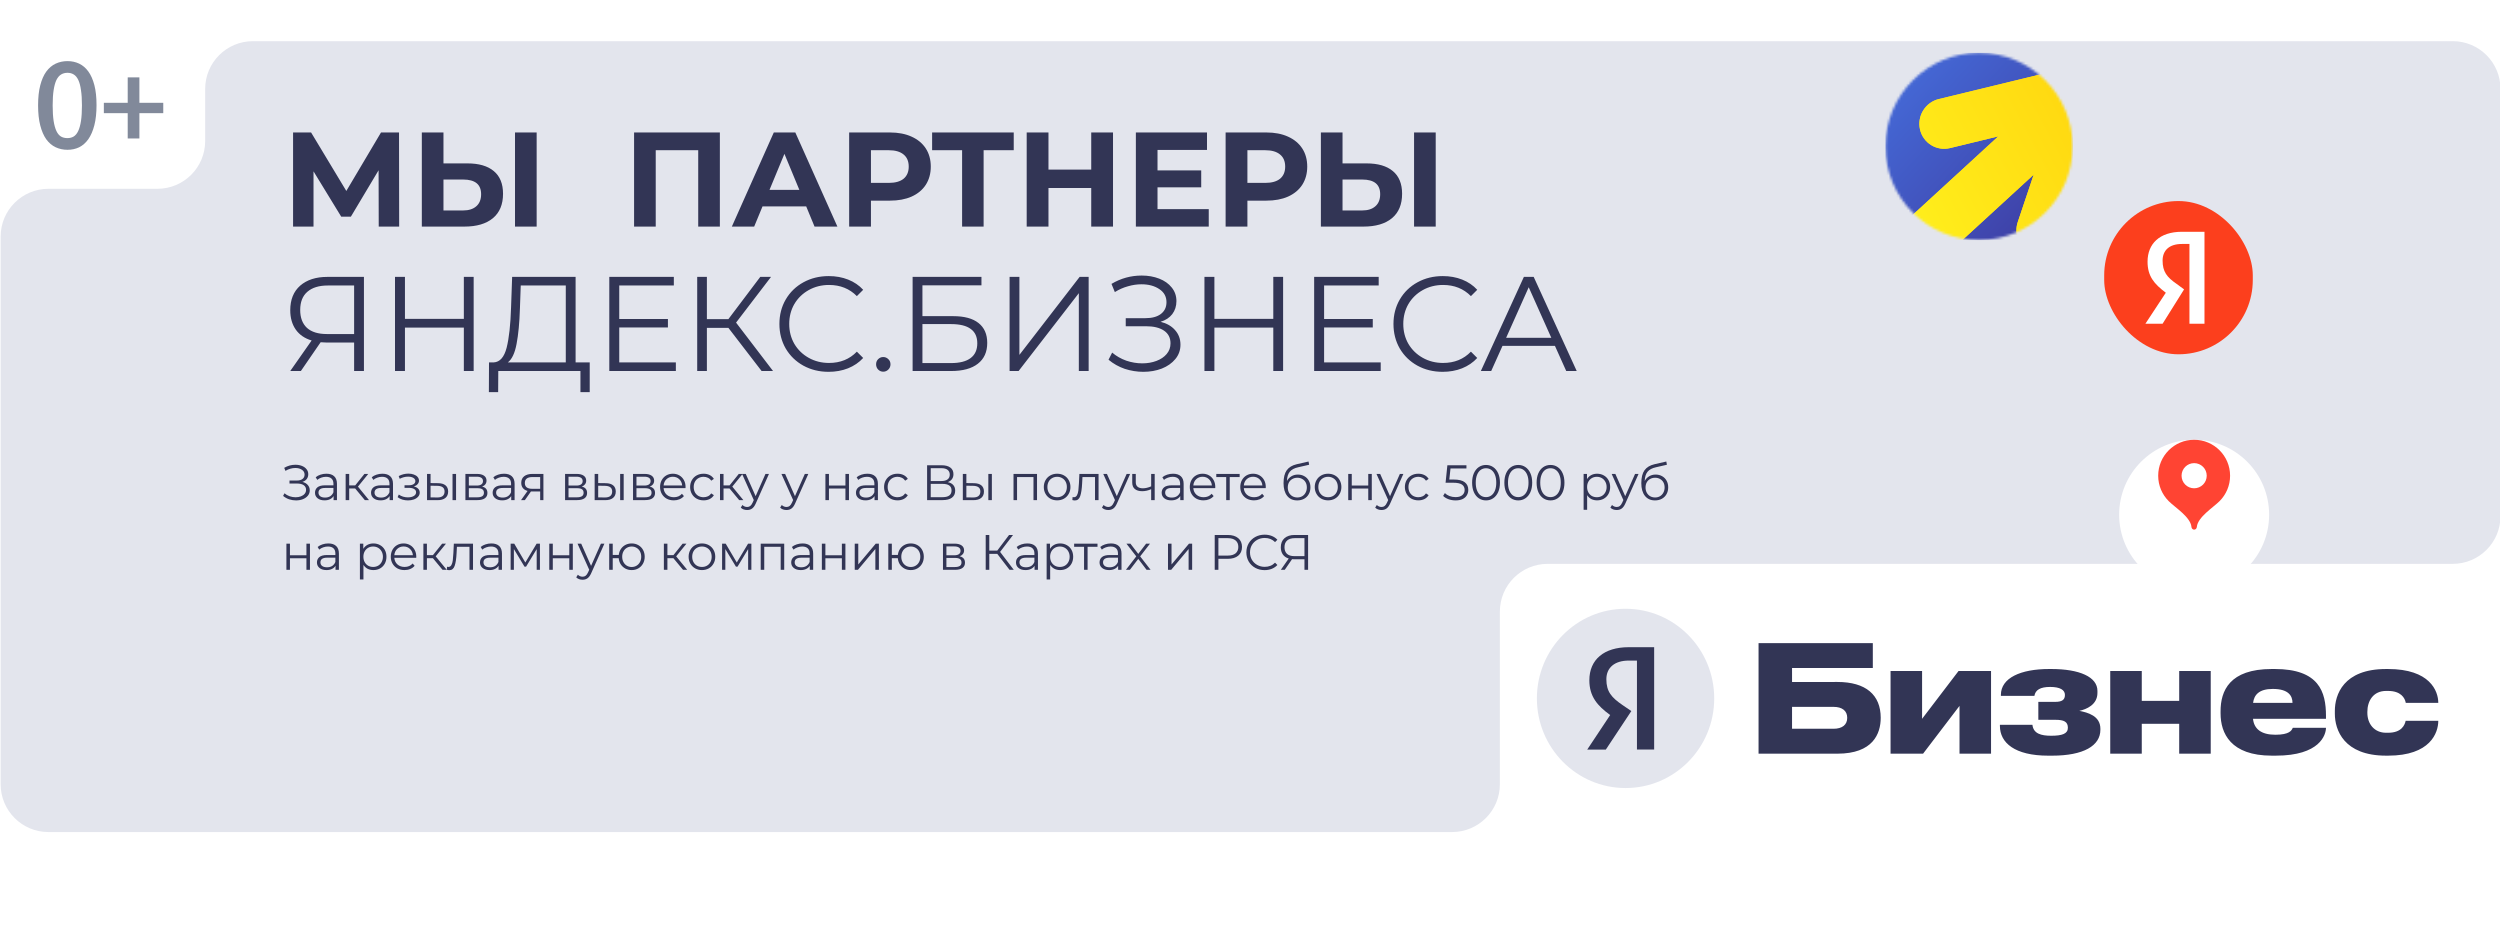 <?xml version="1.0" encoding="UTF-8"?> <svg xmlns="http://www.w3.org/2000/svg" width="1004" height="382" viewBox="0 0 1004 382" fill="none"><g clip-path="url(#clip0_183_144)"><path fill-rule="evenodd" clip-rule="evenodd" d="M985.021 16.535C995.614 16.535 1004.2 25.123 1004.2 35.716L1004.2 207.265C1004.2 217.858 995.614 226.445 985.021 226.445L621.525 226.445C610.932 226.445 602.345 235.033 602.345 245.626L602.345 314.972C602.345 325.565 593.757 334.152 583.164 334.152L19.443 334.152C8.85 334.152 0.262 325.565 0.262 314.972L0.262 95.001C0.262 84.408 8.85 75.821 19.443 75.821L63.214 75.821C73.807 75.821 82.395 67.233 82.395 56.64L82.395 35.716C82.395 25.122 90.982 16.535 101.575 16.535L502.232 16.535L985.021 16.535Z" fill="#E3E5ED"></path><path d="M121.44 193.524C122.36 193.75 123.08 194.164 123.6 194.764C124.133 195.364 124.4 196.084 124.4 196.924C124.4 197.737 124.147 198.45 123.64 199.064C123.133 199.677 122.46 200.15 121.62 200.484C120.78 200.804 119.867 200.964 118.88 200.964C117.947 200.964 117.027 200.817 116.12 200.524C115.227 200.217 114.42 199.764 113.7 199.164L114.24 198.104C114.853 198.624 115.553 199.024 116.34 199.304C117.127 199.57 117.92 199.704 118.72 199.704C119.48 199.704 120.18 199.584 120.82 199.344C121.46 199.104 121.967 198.764 122.34 198.324C122.727 197.87 122.92 197.337 122.92 196.724C122.92 195.91 122.6 195.284 121.96 194.844C121.32 194.404 120.42 194.184 119.26 194.184H116.26V192.984H119.18C120.167 192.984 120.933 192.777 121.48 192.364C122.04 191.937 122.32 191.35 122.32 190.604C122.32 189.777 121.967 189.13 121.26 188.664C120.553 188.184 119.667 187.944 118.6 187.944C117.933 187.944 117.26 188.044 116.58 188.244C115.9 188.43 115.253 188.717 114.64 189.104L114.14 187.884C115.527 187.057 117.027 186.644 118.64 186.644C119.587 186.644 120.453 186.797 121.24 187.104C122.027 187.41 122.647 187.85 123.1 188.424C123.567 188.997 123.8 189.67 123.8 190.444C123.8 191.19 123.593 191.837 123.18 192.384C122.767 192.917 122.187 193.297 121.44 193.524ZM131.064 190.244C132.437 190.244 133.491 190.59 134.224 191.284C134.957 191.964 135.324 192.977 135.324 194.324V200.844H133.964V199.204C133.644 199.75 133.171 200.177 132.544 200.484C131.931 200.79 131.197 200.944 130.344 200.944C129.171 200.944 128.237 200.664 127.544 200.104C126.851 199.544 126.504 198.804 126.504 197.884C126.504 196.99 126.824 196.27 127.464 195.724C128.117 195.177 129.151 194.904 130.564 194.904H133.904V194.264C133.904 193.357 133.651 192.67 133.144 192.204C132.637 191.724 131.897 191.484 130.924 191.484C130.257 191.484 129.617 191.597 129.004 191.824C128.391 192.037 127.864 192.337 127.424 192.724L126.784 191.664C127.317 191.21 127.957 190.864 128.704 190.624C129.451 190.37 130.237 190.244 131.064 190.244ZM130.564 199.824C131.364 199.824 132.051 199.644 132.624 199.284C133.197 198.91 133.624 198.377 133.904 197.684V195.964H130.604C128.804 195.964 127.904 196.59 127.904 197.844C127.904 198.457 128.137 198.944 128.604 199.304C129.071 199.65 129.724 199.824 130.564 199.824ZM142.633 196.164H140.233V200.844H138.813V190.324H140.233V194.944H142.653L146.353 190.324H147.893L143.753 195.424L148.193 200.844H146.513L142.633 196.164ZM153.568 190.244C154.941 190.244 155.995 190.59 156.728 191.284C157.461 191.964 157.828 192.977 157.828 194.324V200.844H156.468V199.204C156.148 199.75 155.675 200.177 155.048 200.484C154.435 200.79 153.701 200.944 152.848 200.944C151.675 200.944 150.741 200.664 150.048 200.104C149.355 199.544 149.008 198.804 149.008 197.884C149.008 196.99 149.328 196.27 149.968 195.724C150.621 195.177 151.655 194.904 153.068 194.904H156.408V194.264C156.408 193.357 156.155 192.67 155.648 192.204C155.141 191.724 154.401 191.484 153.428 191.484C152.761 191.484 152.121 191.597 151.508 191.824C150.895 192.037 150.368 192.337 149.928 192.724L149.288 191.664C149.821 191.21 150.461 190.864 151.208 190.624C151.955 190.37 152.741 190.244 153.568 190.244ZM153.068 199.824C153.868 199.824 154.555 199.644 155.128 199.284C155.701 198.91 156.128 198.377 156.408 197.684V195.964H153.108C151.308 195.964 150.408 196.59 150.408 197.844C150.408 198.457 150.641 198.944 151.108 199.304C151.575 199.65 152.228 199.824 153.068 199.824ZM166.222 195.364C166.969 195.537 167.542 195.837 167.942 196.264C168.356 196.69 168.562 197.21 168.562 197.824C168.562 198.437 168.349 198.984 167.922 199.464C167.509 199.944 166.942 200.317 166.222 200.584C165.502 200.837 164.709 200.964 163.842 200.964C163.082 200.964 162.336 200.857 161.602 200.644C160.869 200.417 160.229 200.09 159.682 199.664L160.162 198.604C160.642 198.964 161.202 199.244 161.842 199.444C162.482 199.644 163.129 199.744 163.782 199.744C164.756 199.744 165.549 199.564 166.162 199.204C166.789 198.83 167.102 198.33 167.102 197.704C167.102 197.144 166.849 196.71 166.342 196.404C165.836 196.084 165.142 195.924 164.262 195.924H162.462V194.884H164.182C164.969 194.884 165.602 194.737 166.082 194.444C166.562 194.137 166.802 193.73 166.802 193.224C166.802 192.664 166.529 192.224 165.982 191.904C165.449 191.584 164.749 191.424 163.882 191.424C162.749 191.424 161.629 191.71 160.522 192.284L160.122 191.184C161.376 190.53 162.676 190.204 164.022 190.204C164.822 190.204 165.542 190.324 166.182 190.564C166.836 190.79 167.342 191.117 167.702 191.544C168.076 191.97 168.262 192.464 168.262 193.024C168.262 193.557 168.076 194.03 167.702 194.444C167.342 194.857 166.849 195.164 166.222 195.364ZM175.915 194.044C177.235 194.057 178.242 194.35 178.935 194.924C179.628 195.497 179.975 196.324 179.975 197.404C179.975 198.524 179.602 199.384 178.855 199.984C178.108 200.584 177.042 200.877 175.655 200.864L171.495 200.844V190.324H172.915V194.004L175.915 194.044ZM181.735 190.324H183.155V200.844H181.735V190.324ZM175.575 199.784C176.548 199.797 177.282 199.604 177.775 199.204C178.282 198.79 178.535 198.19 178.535 197.404C178.535 196.63 178.288 196.057 177.795 195.684C177.302 195.31 176.562 195.117 175.575 195.104L172.915 195.064V199.744L175.575 199.784ZM193.607 195.404C195.034 195.737 195.747 196.597 195.747 197.984C195.747 198.904 195.407 199.61 194.727 200.104C194.047 200.597 193.034 200.844 191.687 200.844H186.907V190.324H191.547C192.747 190.324 193.687 190.557 194.367 191.024C195.047 191.49 195.387 192.157 195.387 193.024C195.387 193.597 195.227 194.09 194.907 194.504C194.6 194.904 194.167 195.204 193.607 195.404ZM188.287 195.004H191.447C192.26 195.004 192.88 194.85 193.307 194.544C193.747 194.237 193.967 193.79 193.967 193.204C193.967 192.617 193.747 192.177 193.307 191.884C192.88 191.59 192.26 191.444 191.447 191.444H188.287V195.004ZM191.627 199.724C192.534 199.724 193.214 199.577 193.667 199.284C194.12 198.99 194.347 198.53 194.347 197.904C194.347 197.277 194.14 196.817 193.727 196.524C193.314 196.217 192.66 196.064 191.767 196.064H188.287V199.724H191.627ZM202.404 190.244C203.778 190.244 204.831 190.59 205.564 191.284C206.298 191.964 206.664 192.977 206.664 194.324V200.844H205.304V199.204C204.984 199.75 204.511 200.177 203.884 200.484C203.271 200.79 202.538 200.944 201.684 200.944C200.511 200.944 199.578 200.664 198.884 200.104C198.191 199.544 197.844 198.804 197.844 197.884C197.844 196.99 198.164 196.27 198.804 195.724C199.458 195.177 200.491 194.904 201.904 194.904H205.244V194.264C205.244 193.357 204.991 192.67 204.484 192.204C203.978 191.724 203.238 191.484 202.264 191.484C201.598 191.484 200.958 191.597 200.344 191.824C199.731 192.037 199.204 192.337 198.764 192.724L198.124 191.664C198.658 191.21 199.298 190.864 200.044 190.624C200.791 190.37 201.578 190.244 202.404 190.244ZM201.904 199.824C202.704 199.824 203.391 199.644 203.964 199.284C204.538 198.91 204.964 198.377 205.244 197.684V195.964H201.944C200.144 195.964 199.244 196.59 199.244 197.844C199.244 198.457 199.478 198.944 199.944 199.304C200.411 199.65 201.064 199.824 201.904 199.824ZM218.233 190.324V200.844H216.933V197.364H213.633H213.233L210.793 200.844H209.253L211.873 197.164C211.06 196.937 210.433 196.55 209.993 196.004C209.553 195.457 209.333 194.764 209.333 193.924C209.333 192.75 209.733 191.857 210.533 191.244C211.333 190.63 212.427 190.324 213.813 190.324H218.233ZM210.773 193.964C210.773 195.524 211.767 196.304 213.753 196.304H216.933V191.584H213.853C211.8 191.584 210.773 192.377 210.773 193.964ZM233.635 195.404C235.061 195.737 235.775 196.597 235.775 197.984C235.775 198.904 235.435 199.61 234.755 200.104C234.075 200.597 233.061 200.844 231.715 200.844H226.935V190.324H231.575C232.775 190.324 233.715 190.557 234.395 191.024C235.075 191.49 235.415 192.157 235.415 193.024C235.415 193.597 235.255 194.09 234.935 194.504C234.628 194.904 234.195 195.204 233.635 195.404ZM228.315 195.004H231.475C232.288 195.004 232.908 194.85 233.335 194.544C233.775 194.237 233.995 193.79 233.995 193.204C233.995 192.617 233.775 192.177 233.335 191.884C232.908 191.59 232.288 191.444 231.475 191.444H228.315V195.004ZM231.655 199.724C232.561 199.724 233.241 199.577 233.695 199.284C234.148 198.99 234.375 198.53 234.375 197.904C234.375 197.277 234.168 196.817 233.755 196.524C233.341 196.217 232.688 196.064 231.795 196.064H228.315V199.724H231.655ZM243.232 194.044C244.552 194.057 245.558 194.35 246.252 194.924C246.945 195.497 247.292 196.324 247.292 197.404C247.292 198.524 246.918 199.384 246.172 199.984C245.425 200.584 244.358 200.877 242.972 200.864L238.812 200.844V190.324H240.232V194.004L243.232 194.044ZM249.052 190.324H250.472V200.844H249.052V190.324ZM242.892 199.784C243.865 199.797 244.598 199.604 245.092 199.204C245.598 198.79 245.852 198.19 245.852 197.404C245.852 196.63 245.605 196.057 245.112 195.684C244.618 195.31 243.878 195.117 242.892 195.104L240.232 195.064V199.744L242.892 199.784ZM260.924 195.404C262.351 195.737 263.064 196.597 263.064 197.984C263.064 198.904 262.724 199.61 262.044 200.104C261.364 200.597 260.351 200.844 259.004 200.844H254.224V190.324H258.864C260.064 190.324 261.004 190.557 261.684 191.024C262.364 191.49 262.704 192.157 262.704 193.024C262.704 193.597 262.544 194.09 262.224 194.504C261.917 194.904 261.484 195.204 260.924 195.404ZM255.604 195.004H258.764C259.577 195.004 260.197 194.85 260.624 194.544C261.064 194.237 261.284 193.79 261.284 193.204C261.284 192.617 261.064 192.177 260.624 191.884C260.197 191.59 259.577 191.444 258.764 191.444H255.604V195.004ZM258.944 199.724C259.851 199.724 260.531 199.577 260.984 199.284C261.437 198.99 261.664 198.53 261.664 197.904C261.664 197.277 261.457 196.817 261.044 196.524C260.631 196.217 259.977 196.064 259.084 196.064H255.604V199.724H258.944ZM275.301 196.024H266.501C266.581 197.117 267.001 198.004 267.761 198.684C268.521 199.35 269.481 199.684 270.641 199.684C271.294 199.684 271.894 199.57 272.441 199.344C272.988 199.104 273.461 198.757 273.861 198.304L274.661 199.224C274.194 199.784 273.608 200.21 272.901 200.504C272.208 200.797 271.441 200.944 270.601 200.944C269.521 200.944 268.561 200.717 267.721 200.264C266.894 199.797 266.248 199.157 265.781 198.344C265.314 197.53 265.081 196.61 265.081 195.584C265.081 194.557 265.301 193.637 265.741 192.824C266.194 192.01 266.808 191.377 267.581 190.924C268.368 190.47 269.248 190.244 270.221 190.244C271.194 190.244 272.068 190.47 272.841 190.924C273.614 191.377 274.221 192.01 274.661 192.824C275.101 193.624 275.321 194.544 275.321 195.584L275.301 196.024ZM270.221 191.464C269.208 191.464 268.354 191.79 267.661 192.444C266.981 193.084 266.594 193.924 266.501 194.964H273.961C273.868 193.924 273.474 193.084 272.781 192.444C272.101 191.79 271.248 191.464 270.221 191.464ZM282.573 200.944C281.533 200.944 280.6 200.717 279.773 200.264C278.96 199.81 278.32 199.177 277.853 198.364C277.387 197.537 277.153 196.61 277.153 195.584C277.153 194.557 277.387 193.637 277.853 192.824C278.32 192.01 278.96 191.377 279.773 190.924C280.6 190.47 281.533 190.244 282.573 190.244C283.48 190.244 284.287 190.424 284.993 190.784C285.713 191.13 286.28 191.644 286.693 192.324L285.633 193.044C285.287 192.524 284.847 192.137 284.313 191.884C283.78 191.617 283.2 191.484 282.573 191.484C281.813 191.484 281.127 191.657 280.513 192.004C279.913 192.337 279.44 192.817 279.093 193.444C278.76 194.07 278.593 194.784 278.593 195.584C278.593 196.397 278.76 197.117 279.093 197.744C279.44 198.357 279.913 198.837 280.513 199.184C281.127 199.517 281.813 199.684 282.573 199.684C283.2 199.684 283.78 199.557 284.313 199.304C284.847 199.05 285.287 198.664 285.633 198.144L286.693 198.864C286.28 199.544 285.713 200.064 284.993 200.424C284.273 200.77 283.467 200.944 282.573 200.944ZM292.972 196.164H290.572V200.844H289.152V190.324H290.572V194.944H292.992L296.692 190.324H298.232L294.092 195.424L298.532 200.844H296.852L292.972 196.164ZM308.817 190.324L303.557 202.104C303.13 203.09 302.637 203.79 302.077 204.204C301.517 204.617 300.843 204.824 300.057 204.824C299.55 204.824 299.077 204.744 298.637 204.584C298.197 204.424 297.817 204.184 297.497 203.864L298.157 202.804C298.69 203.337 299.33 203.604 300.077 203.604C300.557 203.604 300.963 203.47 301.297 203.204C301.643 202.937 301.963 202.484 302.257 201.844L302.717 200.824L298.017 190.324H299.497L303.457 199.264L307.417 190.324H308.817ZM324.621 190.324L319.361 202.104C318.935 203.09 318.441 203.79 317.881 204.204C317.321 204.617 316.648 204.824 315.861 204.824C315.355 204.824 314.881 204.744 314.441 204.584C314.001 204.424 313.621 204.184 313.301 203.864L313.961 202.804C314.495 203.337 315.135 203.604 315.881 203.604C316.361 203.604 316.768 203.47 317.101 203.204C317.448 202.937 317.768 202.484 318.061 201.844L318.521 200.824L313.821 190.324H315.301L319.261 199.264L323.221 190.324H324.621ZM331.486 190.324H332.906V194.984H339.526V190.324H340.946V200.844H339.526V196.204H332.906V200.844H331.486V190.324ZM348.311 190.244C349.685 190.244 350.738 190.59 351.471 191.284C352.205 191.964 352.571 192.977 352.571 194.324V200.844H351.211V199.204C350.891 199.75 350.418 200.177 349.791 200.484C349.178 200.79 348.445 200.944 347.591 200.944C346.418 200.944 345.485 200.664 344.791 200.104C344.098 199.544 343.751 198.804 343.751 197.884C343.751 196.99 344.071 196.27 344.711 195.724C345.365 195.177 346.398 194.904 347.811 194.904H351.151V194.264C351.151 193.357 350.898 192.67 350.391 192.204C349.885 191.724 349.145 191.484 348.171 191.484C347.505 191.484 346.865 191.597 346.251 191.824C345.638 192.037 345.111 192.337 344.671 192.724L344.031 191.664C344.565 191.21 345.205 190.864 345.951 190.624C346.698 190.37 347.485 190.244 348.311 190.244ZM347.811 199.824C348.611 199.824 349.298 199.644 349.871 199.284C350.445 198.91 350.871 198.377 351.151 197.684V195.964H347.851C346.051 195.964 345.151 196.59 345.151 197.844C345.151 198.457 345.385 198.944 345.851 199.304C346.318 199.65 346.971 199.824 347.811 199.824ZM360.461 200.944C359.421 200.944 358.487 200.717 357.661 200.264C356.847 199.81 356.207 199.177 355.741 198.364C355.274 197.537 355.041 196.61 355.041 195.584C355.041 194.557 355.274 193.637 355.741 192.824C356.207 192.01 356.847 191.377 357.661 190.924C358.487 190.47 359.421 190.244 360.461 190.244C361.367 190.244 362.174 190.424 362.881 190.784C363.601 191.13 364.167 191.644 364.581 192.324L363.521 193.044C363.174 192.524 362.734 192.137 362.201 191.884C361.667 191.617 361.087 191.484 360.461 191.484C359.701 191.484 359.014 191.657 358.401 192.004C357.801 192.337 357.327 192.817 356.981 193.444C356.647 194.07 356.481 194.784 356.481 195.584C356.481 196.397 356.647 197.117 356.981 197.744C357.327 198.357 357.801 198.837 358.401 199.184C359.014 199.517 359.701 199.684 360.461 199.684C361.087 199.684 361.667 199.557 362.201 199.304C362.734 199.05 363.174 198.664 363.521 198.144L364.581 198.864C364.167 199.544 363.601 200.064 362.881 200.424C362.161 200.77 361.354 200.944 360.461 200.944ZM380.623 193.624C381.596 193.824 382.336 194.217 382.843 194.804C383.349 195.377 383.603 196.13 383.603 197.064C383.603 198.277 383.169 199.21 382.303 199.864C381.449 200.517 380.189 200.844 378.523 200.844H372.323V186.844H378.143C379.636 186.844 380.803 187.15 381.643 187.764C382.483 188.377 382.903 189.264 382.903 190.424C382.903 191.21 382.703 191.877 382.303 192.424C381.903 192.957 381.343 193.357 380.623 193.624ZM373.783 193.184H378.063C379.143 193.184 379.969 192.964 380.543 192.524C381.129 192.084 381.423 191.444 381.423 190.604C381.423 189.764 381.129 189.124 380.543 188.684C379.969 188.244 379.143 188.024 378.063 188.024H373.783V193.184ZM378.523 199.664C380.936 199.664 382.143 198.764 382.143 196.964C382.143 195.204 380.936 194.324 378.523 194.324H373.783V199.664H378.523ZM391.092 194.044C392.412 194.057 393.419 194.35 394.112 194.924C394.806 195.497 395.152 196.324 395.152 197.404C395.152 198.524 394.779 199.384 394.032 199.984C393.286 200.584 392.219 200.877 390.832 200.864L386.672 200.844V190.324H388.092V194.004L391.092 194.044ZM396.912 190.324H398.332V200.844H396.912V190.324ZM390.752 199.784C391.726 199.797 392.459 199.604 392.952 199.204C393.459 198.79 393.712 198.19 393.712 197.404C393.712 196.63 393.466 196.057 392.972 195.684C392.479 195.31 391.739 195.117 390.752 195.104L388.092 195.064V199.744L390.752 199.784ZM416.468 190.324V200.844H415.048V191.584H408.448V200.844H407.028V190.324H416.468ZM424.553 200.944C423.54 200.944 422.627 200.717 421.813 200.264C421 199.797 420.36 199.157 419.893 198.344C419.427 197.53 419.193 196.61 419.193 195.584C419.193 194.557 419.427 193.637 419.893 192.824C420.36 192.01 421 191.377 421.813 190.924C422.627 190.47 423.54 190.244 424.553 190.244C425.567 190.244 426.48 190.47 427.293 190.924C428.107 191.377 428.74 192.01 429.193 192.824C429.66 193.637 429.893 194.557 429.893 195.584C429.893 196.61 429.66 197.53 429.193 198.344C428.74 199.157 428.107 199.797 427.293 200.264C426.48 200.717 425.567 200.944 424.553 200.944ZM424.553 199.684C425.3 199.684 425.967 199.517 426.553 199.184C427.153 198.837 427.62 198.35 427.953 197.724C428.287 197.097 428.453 196.384 428.453 195.584C428.453 194.784 428.287 194.07 427.953 193.444C427.62 192.817 427.153 192.337 426.553 192.004C425.967 191.657 425.3 191.484 424.553 191.484C423.807 191.484 423.133 191.657 422.533 192.004C421.947 192.337 421.48 192.817 421.133 193.444C420.8 194.07 420.633 194.784 420.633 195.584C420.633 196.384 420.8 197.097 421.133 197.724C421.48 198.35 421.947 198.837 422.533 199.184C423.133 199.517 423.807 199.684 424.553 199.684ZM441.179 190.324V200.844H439.759V191.584H434.719L434.579 194.184C434.472 196.37 434.219 198.05 433.819 199.224C433.419 200.397 432.705 200.984 431.679 200.984C431.399 200.984 431.059 200.93 430.659 200.824L430.759 199.604C430.999 199.657 431.165 199.684 431.259 199.684C431.805 199.684 432.219 199.43 432.499 198.924C432.779 198.417 432.965 197.79 433.059 197.044C433.152 196.297 433.232 195.31 433.299 194.084L433.479 190.324H441.179ZM453.865 190.324L448.605 202.104C448.178 203.09 447.685 203.79 447.125 204.204C446.565 204.617 445.891 204.824 445.105 204.824C444.598 204.824 444.125 204.744 443.685 204.584C443.245 204.424 442.865 204.184 442.545 203.864L443.205 202.804C443.738 203.337 444.378 203.604 445.125 203.604C445.605 203.604 446.011 203.47 446.345 203.204C446.691 202.937 447.011 202.484 447.305 201.844L447.765 200.824L443.065 190.324H444.545L448.505 199.264L452.465 190.324H453.865ZM463.726 190.324V200.844H462.306V196.464C461.093 196.997 459.899 197.264 458.726 197.264C457.459 197.264 456.473 196.977 455.766 196.404C455.059 195.817 454.706 194.944 454.706 193.784V190.324H456.126V193.704C456.126 194.49 456.379 195.09 456.886 195.504C457.393 195.904 458.093 196.104 458.986 196.104C459.973 196.104 461.079 195.844 462.306 195.324V190.324H463.726ZM471.088 190.244C472.461 190.244 473.514 190.59 474.248 191.284C474.981 191.964 475.348 192.977 475.348 194.324V200.844H473.988V199.204C473.668 199.75 473.194 200.177 472.568 200.484C471.954 200.79 471.221 200.944 470.368 200.944C469.194 200.944 468.261 200.664 467.568 200.104C466.874 199.544 466.528 198.804 466.528 197.884C466.528 196.99 466.848 196.27 467.488 195.724C468.141 195.177 469.174 194.904 470.588 194.904H473.928V194.264C473.928 193.357 473.674 192.67 473.168 192.204C472.661 191.724 471.921 191.484 470.948 191.484C470.281 191.484 469.641 191.597 469.028 191.824C468.414 192.037 467.888 192.337 467.448 192.724L466.808 191.664C467.341 191.21 467.981 190.864 468.728 190.624C469.474 190.37 470.261 190.244 471.088 190.244ZM470.588 199.824C471.388 199.824 472.074 199.644 472.648 199.284C473.221 198.91 473.648 198.377 473.928 197.684V195.964H470.628C468.828 195.964 467.928 196.59 467.928 197.844C467.928 198.457 468.161 198.944 468.628 199.304C469.094 199.65 469.748 199.824 470.588 199.824ZM488.037 196.024H479.237C479.317 197.117 479.737 198.004 480.497 198.684C481.257 199.35 482.217 199.684 483.377 199.684C484.03 199.684 484.63 199.57 485.177 199.344C485.724 199.104 486.197 198.757 486.597 198.304L487.397 199.224C486.93 199.784 486.344 200.21 485.637 200.504C484.944 200.797 484.177 200.944 483.337 200.944C482.257 200.944 481.297 200.717 480.457 200.264C479.63 199.797 478.984 199.157 478.517 198.344C478.05 197.53 477.817 196.61 477.817 195.584C477.817 194.557 478.037 193.637 478.477 192.824C478.93 192.01 479.544 191.377 480.317 190.924C481.104 190.47 481.984 190.244 482.957 190.244C483.93 190.244 484.804 190.47 485.577 190.924C486.35 191.377 486.957 192.01 487.397 192.824C487.837 193.624 488.057 194.544 488.057 195.584L488.037 196.024ZM482.957 191.464C481.944 191.464 481.09 191.79 480.397 192.444C479.717 193.084 479.33 193.924 479.237 194.964H486.697C486.604 193.924 486.21 193.084 485.517 192.444C484.837 191.79 483.984 191.464 482.957 191.464ZM497.841 191.584H493.861V200.844H492.441V191.584H488.461V190.324H497.841V191.584ZM508.314 196.024H499.514C499.594 197.117 500.014 198.004 500.774 198.684C501.534 199.35 502.494 199.684 503.654 199.684C504.308 199.684 504.908 199.57 505.454 199.344C506.001 199.104 506.474 198.757 506.874 198.304L507.674 199.224C507.208 199.784 506.621 200.21 505.914 200.504C505.221 200.797 504.454 200.944 503.614 200.944C502.534 200.944 501.574 200.717 500.734 200.264C499.908 199.797 499.261 199.157 498.794 198.344C498.328 197.53 498.094 196.61 498.094 195.584C498.094 194.557 498.314 193.637 498.754 192.824C499.208 192.01 499.821 191.377 500.594 190.924C501.381 190.47 502.261 190.244 503.234 190.244C504.208 190.244 505.081 190.47 505.854 190.924C506.628 191.377 507.234 192.01 507.674 192.824C508.114 193.624 508.334 194.544 508.334 195.584L508.314 196.024ZM503.234 191.464C502.221 191.464 501.368 191.79 500.674 192.444C499.994 193.084 499.608 193.924 499.514 194.964H506.974C506.881 193.924 506.488 193.084 505.794 192.444C505.114 191.79 504.261 191.464 503.234 191.464ZM521.23 190.584C522.204 190.584 523.07 190.804 523.83 191.244C524.604 191.67 525.204 192.277 525.63 193.064C526.057 193.837 526.27 194.724 526.27 195.724C526.27 196.75 526.044 197.664 525.59 198.464C525.15 199.25 524.53 199.864 523.73 200.304C522.93 200.744 522.01 200.964 520.97 200.964C519.224 200.964 517.87 200.35 516.91 199.124C515.95 197.897 515.47 196.204 515.47 194.044C515.47 191.79 515.897 190.064 516.75 188.864C517.617 187.664 518.964 186.85 520.79 186.424L525.51 185.344L525.75 186.644L521.31 187.664C519.804 187.997 518.697 188.59 517.99 189.444C517.284 190.284 516.897 191.53 516.83 193.184C517.257 192.37 517.85 191.737 518.61 191.284C519.37 190.817 520.244 190.584 521.23 190.584ZM521.01 199.784C521.744 199.784 522.397 199.617 522.97 199.284C523.557 198.937 524.01 198.457 524.33 197.844C524.664 197.23 524.83 196.537 524.83 195.764C524.83 194.99 524.67 194.31 524.35 193.724C524.03 193.137 523.577 192.684 522.99 192.364C522.417 192.03 521.757 191.864 521.01 191.864C520.264 191.864 519.597 192.03 519.01 192.364C518.437 192.684 517.984 193.137 517.65 193.724C517.33 194.31 517.17 194.99 517.17 195.764C517.17 196.537 517.33 197.23 517.65 197.844C517.984 198.457 518.444 198.937 519.03 199.284C519.617 199.617 520.277 199.784 521.01 199.784ZM533.363 200.944C532.349 200.944 531.436 200.717 530.623 200.264C529.809 199.797 529.169 199.157 528.703 198.344C528.236 197.53 528.003 196.61 528.003 195.584C528.003 194.557 528.236 193.637 528.703 192.824C529.169 192.01 529.809 191.377 530.623 190.924C531.436 190.47 532.349 190.244 533.363 190.244C534.376 190.244 535.289 190.47 536.103 190.924C536.916 191.377 537.549 192.01 538.003 192.824C538.469 193.637 538.703 194.557 538.703 195.584C538.703 196.61 538.469 197.53 538.003 198.344C537.549 199.157 536.916 199.797 536.103 200.264C535.289 200.717 534.376 200.944 533.363 200.944ZM533.363 199.684C534.109 199.684 534.776 199.517 535.363 199.184C535.963 198.837 536.429 198.35 536.763 197.724C537.096 197.097 537.263 196.384 537.263 195.584C537.263 194.784 537.096 194.07 536.763 193.444C536.429 192.817 535.963 192.337 535.363 192.004C534.776 191.657 534.109 191.484 533.363 191.484C532.616 191.484 531.943 191.657 531.343 192.004C530.756 192.337 530.289 192.817 529.943 193.444C529.609 194.07 529.443 194.784 529.443 195.584C529.443 196.384 529.609 197.097 529.943 197.724C530.289 198.35 530.756 198.837 531.343 199.184C531.943 199.517 532.616 199.684 533.363 199.684ZM541.447 190.324H542.867V194.984H549.487V190.324H550.907V200.844H549.487V196.204H542.867V200.844H541.447V190.324ZM563.592 190.324L558.332 202.104C557.905 203.09 557.412 203.79 556.852 204.204C556.292 204.617 555.619 204.824 554.832 204.824C554.325 204.824 553.852 204.744 553.412 204.584C552.972 204.424 552.592 204.184 552.272 203.864L552.932 202.804C553.465 203.337 554.105 203.604 554.852 203.604C555.332 203.604 555.739 203.47 556.072 203.204C556.419 202.937 556.739 202.484 557.032 201.844L557.492 200.824L552.792 190.324H554.272L558.232 199.264L562.192 190.324H563.592ZM569.62 200.944C568.58 200.944 567.647 200.717 566.82 200.264C566.007 199.81 565.367 199.177 564.9 198.364C564.434 197.537 564.2 196.61 564.2 195.584C564.2 194.557 564.434 193.637 564.9 192.824C565.367 192.01 566.007 191.377 566.82 190.924C567.647 190.47 568.58 190.244 569.62 190.244C570.527 190.244 571.334 190.424 572.04 190.784C572.76 191.13 573.327 191.644 573.74 192.324L572.68 193.044C572.334 192.524 571.894 192.137 571.36 191.884C570.827 191.617 570.247 191.484 569.62 191.484C568.86 191.484 568.174 191.657 567.56 192.004C566.96 192.337 566.487 192.817 566.14 193.444C565.807 194.07 565.64 194.784 565.64 195.584C565.64 196.397 565.807 197.117 566.14 197.744C566.487 198.357 566.96 198.837 567.56 199.184C568.174 199.517 568.86 199.684 569.62 199.684C570.247 199.684 570.827 199.557 571.36 199.304C571.894 199.05 572.334 198.664 572.68 198.144L573.74 198.864C573.327 199.544 572.76 200.064 572.04 200.424C571.32 200.77 570.514 200.944 569.62 200.944ZM583.842 192.584C585.869 192.584 587.342 192.95 588.262 193.684C589.196 194.404 589.662 195.417 589.662 196.724C589.662 197.537 589.469 198.264 589.082 198.904C588.709 199.544 588.142 200.05 587.382 200.424C586.622 200.784 585.689 200.964 584.582 200.964C583.582 200.964 582.629 200.804 581.722 200.484C580.829 200.15 580.109 199.71 579.562 199.164L580.262 198.024C580.729 198.504 581.342 198.897 582.102 199.204C582.862 199.497 583.682 199.644 584.562 199.644C585.722 199.644 586.616 199.384 587.242 198.864C587.882 198.344 588.202 197.65 588.202 196.784C588.202 195.824 587.842 195.097 587.122 194.604C586.416 194.11 585.216 193.864 583.522 193.864H580.542L581.262 186.844H588.922V188.124H582.522L582.042 192.584H583.842ZM596.78 200.964C595.7 200.964 594.733 200.677 593.88 200.104C593.04 199.53 592.38 198.71 591.9 197.644C591.433 196.564 591.2 195.297 591.2 193.844C591.2 192.39 591.433 191.13 591.9 190.064C592.38 188.984 593.04 188.157 593.88 187.584C594.733 187.01 595.7 186.724 596.78 186.724C597.86 186.724 598.82 187.01 599.66 187.584C600.513 188.157 601.18 188.984 601.66 190.064C602.14 191.13 602.38 192.39 602.38 193.844C602.38 195.297 602.14 196.564 601.66 197.644C601.18 198.71 600.513 199.53 599.66 200.104C598.82 200.677 597.86 200.964 596.78 200.964ZM596.78 199.644C597.593 199.644 598.306 199.417 598.92 198.964C599.546 198.51 600.033 197.85 600.38 196.984C600.726 196.117 600.9 195.07 600.9 193.844C600.9 192.617 600.726 191.57 600.38 190.704C600.033 189.837 599.546 189.177 598.92 188.724C598.306 188.27 597.593 188.044 596.78 188.044C595.966 188.044 595.246 188.27 594.62 188.724C594.006 189.177 593.526 189.837 593.18 190.704C592.833 191.57 592.66 192.617 592.66 193.844C592.66 195.07 592.833 196.117 593.18 196.984C593.526 197.85 594.006 198.51 594.62 198.964C595.246 199.417 595.966 199.644 596.78 199.644ZM609.731 200.964C608.651 200.964 607.684 200.677 606.831 200.104C605.991 199.53 605.331 198.71 604.851 197.644C604.384 196.564 604.151 195.297 604.151 193.844C604.151 192.39 604.384 191.13 604.851 190.064C605.331 188.984 605.991 188.157 606.831 187.584C607.684 187.01 608.651 186.724 609.731 186.724C610.811 186.724 611.771 187.01 612.611 187.584C613.464 188.157 614.131 188.984 614.611 190.064C615.091 191.13 615.331 192.39 615.331 193.844C615.331 195.297 615.091 196.564 614.611 197.644C614.131 198.71 613.464 199.53 612.611 200.104C611.771 200.677 610.811 200.964 609.731 200.964ZM609.731 199.644C610.544 199.644 611.257 199.417 611.871 198.964C612.497 198.51 612.984 197.85 613.331 196.984C613.677 196.117 613.851 195.07 613.851 193.844C613.851 192.617 613.677 191.57 613.331 190.704C612.984 189.837 612.497 189.177 611.871 188.724C611.257 188.27 610.544 188.044 609.731 188.044C608.917 188.044 608.197 188.27 607.571 188.724C606.957 189.177 606.477 189.837 606.131 190.704C605.784 191.57 605.611 192.617 605.611 193.844C605.611 195.07 605.784 196.117 606.131 196.984C606.477 197.85 606.957 198.51 607.571 198.964C608.197 199.417 608.917 199.644 609.731 199.644ZM622.682 200.964C621.602 200.964 620.635 200.677 619.782 200.104C618.942 199.53 618.282 198.71 617.802 197.644C617.335 196.564 617.102 195.297 617.102 193.844C617.102 192.39 617.335 191.13 617.802 190.064C618.282 188.984 618.942 188.157 619.782 187.584C620.635 187.01 621.602 186.724 622.682 186.724C623.762 186.724 624.722 187.01 625.562 187.584C626.415 188.157 627.082 188.984 627.562 190.064C628.042 191.13 628.282 192.39 628.282 193.844C628.282 195.297 628.042 196.564 627.562 197.644C627.082 198.71 626.415 199.53 625.562 200.104C624.722 200.677 623.762 200.964 622.682 200.964ZM622.682 199.644C623.495 199.644 624.209 199.417 624.822 198.964C625.449 198.51 625.935 197.85 626.282 196.984C626.629 196.117 626.802 195.07 626.802 193.844C626.802 192.617 626.629 191.57 626.282 190.704C625.935 189.837 625.449 189.177 624.822 188.724C624.209 188.27 623.495 188.044 622.682 188.044C621.869 188.044 621.149 188.27 620.522 188.724C619.909 189.177 619.429 189.837 619.082 190.704C618.735 191.57 618.562 192.617 618.562 193.844C618.562 195.07 618.735 196.117 619.082 196.984C619.429 197.85 619.909 198.51 620.522 198.964C621.149 199.417 621.869 199.644 622.682 199.644ZM641.397 190.244C642.383 190.244 643.277 190.47 644.077 190.924C644.877 191.364 645.503 191.99 645.957 192.804C646.41 193.617 646.637 194.544 646.637 195.584C646.637 196.637 646.41 197.57 645.957 198.384C645.503 199.197 644.877 199.83 644.077 200.284C643.29 200.724 642.397 200.944 641.397 200.944C640.543 200.944 639.77 200.77 639.077 200.424C638.397 200.064 637.837 199.544 637.397 198.864V204.724H635.977V190.324H637.337V192.404C637.763 191.71 638.323 191.177 639.017 190.804C639.723 190.43 640.517 190.244 641.397 190.244ZM641.297 199.684C642.03 199.684 642.697 199.517 643.297 199.184C643.897 198.837 644.363 198.35 644.697 197.724C645.043 197.097 645.217 196.384 645.217 195.584C645.217 194.784 645.043 194.077 644.697 193.464C644.363 192.837 643.897 192.35 643.297 192.004C642.697 191.657 642.03 191.484 641.297 191.484C640.55 191.484 639.877 191.657 639.277 192.004C638.69 192.35 638.223 192.837 637.877 193.464C637.543 194.077 637.377 194.784 637.377 195.584C637.377 196.384 637.543 197.097 637.877 197.724C638.223 198.35 638.69 198.837 639.277 199.184C639.877 199.517 640.55 199.684 641.297 199.684ZM658.044 190.324L652.784 202.104C652.357 203.09 651.864 203.79 651.304 204.204C650.744 204.617 650.07 204.824 649.284 204.824C648.777 204.824 648.304 204.744 647.864 204.584C647.424 204.424 647.044 204.184 646.724 203.864L647.384 202.804C647.917 203.337 648.557 203.604 649.304 203.604C649.784 203.604 650.19 203.47 650.524 203.204C650.87 202.937 651.19 202.484 651.484 201.844L651.944 200.824L647.244 190.324H648.724L652.684 199.264L656.644 190.324H658.044ZM664.909 190.584C665.882 190.584 666.749 190.804 667.509 191.244C668.282 191.67 668.882 192.277 669.309 193.064C669.736 193.837 669.949 194.724 669.949 195.724C669.949 196.75 669.722 197.664 669.269 198.464C668.829 199.25 668.209 199.864 667.409 200.304C666.609 200.744 665.689 200.964 664.649 200.964C662.902 200.964 661.549 200.35 660.589 199.124C659.629 197.897 659.149 196.204 659.149 194.044C659.149 191.79 659.576 190.064 660.429 188.864C661.296 187.664 662.642 186.85 664.469 186.424L669.189 185.344L669.429 186.644L664.989 187.664C663.482 187.997 662.376 188.59 661.669 189.444C660.962 190.284 660.576 191.53 660.509 193.184C660.936 192.37 661.529 191.737 662.289 191.284C663.049 190.817 663.922 190.584 664.909 190.584ZM664.689 199.784C665.422 199.784 666.076 199.617 666.649 199.284C667.236 198.937 667.689 198.457 668.009 197.844C668.342 197.23 668.509 196.537 668.509 195.764C668.509 194.99 668.349 194.31 668.029 193.724C667.709 193.137 667.256 192.684 666.669 192.364C666.096 192.03 665.436 191.864 664.689 191.864C663.942 191.864 663.276 192.03 662.689 192.364C662.116 192.684 661.662 193.137 661.329 193.724C661.009 194.31 660.849 194.99 660.849 195.764C660.849 196.537 661.009 197.23 661.329 197.844C661.662 198.457 662.122 198.937 662.709 199.284C663.296 199.617 663.956 199.784 664.689 199.784ZM115.02 218.324H116.44V222.984H123.06V218.324H124.48V228.844H123.06V224.204H116.44V228.844H115.02V218.324ZM131.845 218.244C133.218 218.244 134.272 218.59 135.005 219.284C135.738 219.964 136.105 220.977 136.105 222.324V228.844H134.745V227.204C134.425 227.75 133.952 228.177 133.325 228.484C132.712 228.79 131.978 228.944 131.125 228.944C129.952 228.944 129.018 228.664 128.325 228.104C127.632 227.544 127.285 226.804 127.285 225.884C127.285 224.99 127.605 224.27 128.245 223.724C128.898 223.177 129.932 222.904 131.345 222.904H134.685V222.264C134.685 221.357 134.432 220.67 133.925 220.204C133.418 219.724 132.678 219.484 131.705 219.484C131.038 219.484 130.398 219.597 129.785 219.824C129.172 220.037 128.645 220.337 128.205 220.724L127.565 219.664C128.098 219.21 128.738 218.864 129.485 218.624C130.232 218.37 131.018 218.244 131.845 218.244ZM131.345 227.824C132.145 227.824 132.832 227.644 133.405 227.284C133.978 226.91 134.405 226.377 134.685 225.684V223.964H131.385C129.585 223.964 128.685 224.59 128.685 225.844C128.685 226.457 128.918 226.944 129.385 227.304C129.852 227.65 130.505 227.824 131.345 227.824ZM149.958 218.244C150.944 218.244 151.838 218.47 152.638 218.924C153.438 219.364 154.064 219.99 154.518 220.804C154.971 221.617 155.198 222.544 155.198 223.584C155.198 224.637 154.971 225.57 154.518 226.384C154.064 227.197 153.438 227.83 152.638 228.284C151.851 228.724 150.958 228.944 149.958 228.944C149.104 228.944 148.331 228.77 147.638 228.424C146.958 228.064 146.398 227.544 145.958 226.864V232.724H144.538V218.324H145.898V220.404C146.324 219.71 146.884 219.177 147.578 218.804C148.284 218.43 149.078 218.244 149.958 218.244ZM149.858 227.684C150.591 227.684 151.258 227.517 151.858 227.184C152.458 226.837 152.924 226.35 153.258 225.724C153.604 225.097 153.778 224.384 153.778 223.584C153.778 222.784 153.604 222.077 153.258 221.464C152.924 220.837 152.458 220.35 151.858 220.004C151.258 219.657 150.591 219.484 149.858 219.484C149.111 219.484 148.438 219.657 147.838 220.004C147.251 220.35 146.784 220.837 146.438 221.464C146.104 222.077 145.938 222.784 145.938 223.584C145.938 224.384 146.104 225.097 146.438 225.724C146.784 226.35 147.251 226.837 147.838 227.184C148.438 227.517 149.111 227.684 149.858 227.684ZM167.158 224.024H158.358C158.438 225.117 158.858 226.004 159.618 226.684C160.378 227.35 161.338 227.684 162.498 227.684C163.151 227.684 163.751 227.57 164.298 227.344C164.844 227.104 165.318 226.757 165.718 226.304L166.518 227.224C166.051 227.784 165.464 228.21 164.758 228.504C164.064 228.797 163.298 228.944 162.458 228.944C161.378 228.944 160.418 228.717 159.578 228.264C158.751 227.797 158.104 227.157 157.638 226.344C157.171 225.53 156.938 224.61 156.938 223.584C156.938 222.557 157.158 221.637 157.598 220.824C158.051 220.01 158.664 219.377 159.438 218.924C160.224 218.47 161.104 218.244 162.078 218.244C163.051 218.244 163.924 218.47 164.698 218.924C165.471 219.377 166.078 220.01 166.518 220.824C166.958 221.624 167.178 222.544 167.178 223.584L167.158 224.024ZM162.078 219.464C161.064 219.464 160.211 219.79 159.518 220.444C158.838 221.084 158.451 221.924 158.358 222.964H165.818C165.724 221.924 165.331 221.084 164.638 220.444C163.958 219.79 163.104 219.464 162.078 219.464ZM173.85 224.164H171.45V228.844H170.03V218.324H171.45V222.944H173.87L177.57 218.324H179.11L174.97 223.424L179.41 228.844H177.73L173.85 224.164ZM189.96 218.324V228.844H188.54V219.584H183.5L183.36 222.184C183.254 224.37 183 226.05 182.6 227.224C182.2 228.397 181.487 228.984 180.46 228.984C180.18 228.984 179.84 228.93 179.44 228.824L179.54 227.604C179.78 227.657 179.947 227.684 180.04 227.684C180.587 227.684 181 227.43 181.28 226.924C181.56 226.417 181.747 225.79 181.84 225.044C181.934 224.297 182.014 223.31 182.08 222.084L182.26 218.324H189.96ZM197.326 218.244C198.699 218.244 199.753 218.59 200.486 219.284C201.219 219.964 201.586 220.977 201.586 222.324V228.844H200.226V227.204C199.906 227.75 199.433 228.177 198.806 228.484C198.193 228.79 197.459 228.944 196.606 228.944C195.433 228.944 194.499 228.664 193.806 228.104C193.113 227.544 192.766 226.804 192.766 225.884C192.766 224.99 193.086 224.27 193.726 223.724C194.379 223.177 195.413 222.904 196.826 222.904H200.166V222.264C200.166 221.357 199.913 220.67 199.406 220.204C198.899 219.724 198.159 219.484 197.186 219.484C196.519 219.484 195.879 219.597 195.266 219.824C194.653 220.037 194.126 220.337 193.686 220.724L193.046 219.664C193.579 219.21 194.219 218.864 194.966 218.624C195.713 218.37 196.499 218.244 197.326 218.244ZM196.826 227.824C197.626 227.824 198.313 227.644 198.886 227.284C199.459 226.91 199.886 226.377 200.166 225.684V223.964H196.866C195.066 223.964 194.166 224.59 194.166 225.844C194.166 226.457 194.399 226.944 194.866 227.304C195.333 227.65 195.986 227.824 196.826 227.824ZM216.835 218.324V228.844H215.535V220.524L211.275 227.564H210.635L206.375 220.504V228.844H205.075V218.324H206.515L210.975 225.904L215.515 218.324H216.835ZM220.585 218.324H222.005V222.984H228.625V218.324H230.045V228.844H228.625V224.204H222.005V228.844H220.585V218.324ZM242.73 218.324L237.47 230.104C237.044 231.09 236.55 231.79 235.99 232.204C235.43 232.617 234.757 232.824 233.97 232.824C233.464 232.824 232.99 232.744 232.55 232.584C232.11 232.424 231.73 232.184 231.41 231.864L232.07 230.804C232.604 231.337 233.244 231.604 233.99 231.604C234.47 231.604 234.877 231.47 235.21 231.204C235.557 230.937 235.877 230.484 236.17 229.844L236.63 228.824L231.93 218.324H233.41L237.37 227.264L241.33 218.324H242.73ZM253.692 218.244C254.678 218.244 255.565 218.47 256.352 218.924C257.152 219.377 257.778 220.01 258.232 220.824C258.685 221.637 258.912 222.557 258.912 223.584C258.912 224.61 258.685 225.53 258.232 226.344C257.778 227.157 257.152 227.797 256.352 228.264C255.565 228.717 254.678 228.944 253.692 228.944C252.758 228.944 251.912 228.744 251.152 228.344C250.392 227.93 249.772 227.364 249.292 226.644C248.825 225.924 248.552 225.097 248.472 224.164H246.072V228.844H244.652V218.324H246.072V222.864H248.492C248.598 221.957 248.885 221.157 249.352 220.464C249.832 219.757 250.445 219.21 251.192 218.824C251.938 218.437 252.772 218.244 253.692 218.244ZM253.692 227.704C254.412 227.704 255.058 227.53 255.632 227.184C256.218 226.837 256.678 226.35 257.012 225.724C257.345 225.097 257.512 224.384 257.512 223.584C257.512 222.784 257.345 222.07 257.012 221.444C256.678 220.817 256.218 220.337 255.632 220.004C255.058 219.657 254.412 219.484 253.692 219.484C252.972 219.484 252.318 219.657 251.732 220.004C251.158 220.337 250.705 220.817 250.372 221.444C250.038 222.07 249.872 222.784 249.872 223.584C249.872 224.384 250.038 225.097 250.372 225.724C250.705 226.35 251.158 226.837 251.732 227.184C252.318 227.53 252.972 227.704 253.692 227.704ZM270.429 224.164H268.029V228.844H266.609V218.324H268.029V222.944H270.449L274.149 218.324H275.689L271.549 223.424L275.989 228.844H274.309L270.429 224.164ZM281.908 228.944C280.895 228.944 279.981 228.717 279.168 228.264C278.355 227.797 277.715 227.157 277.248 226.344C276.781 225.53 276.548 224.61 276.548 223.584C276.548 222.557 276.781 221.637 277.248 220.824C277.715 220.01 278.355 219.377 279.168 218.924C279.981 218.47 280.895 218.244 281.908 218.244C282.921 218.244 283.835 218.47 284.648 218.924C285.461 219.377 286.095 220.01 286.548 220.824C287.015 221.637 287.248 222.557 287.248 223.584C287.248 224.61 287.015 225.53 286.548 226.344C286.095 227.157 285.461 227.797 284.648 228.264C283.835 228.717 282.921 228.944 281.908 228.944ZM281.908 227.684C282.655 227.684 283.321 227.517 283.908 227.184C284.508 226.837 284.975 226.35 285.308 225.724C285.641 225.097 285.808 224.384 285.808 223.584C285.808 222.784 285.641 222.07 285.308 221.444C284.975 220.817 284.508 220.337 283.908 220.004C283.321 219.657 282.655 219.484 281.908 219.484C281.161 219.484 280.488 219.657 279.888 220.004C279.301 220.337 278.835 220.817 278.488 221.444C278.155 222.07 277.988 222.784 277.988 223.584C277.988 224.384 278.155 225.097 278.488 225.724C278.835 226.35 279.301 226.837 279.888 227.184C280.488 227.517 281.161 227.684 281.908 227.684ZM301.752 218.324V228.844H300.452V220.524L296.192 227.564H295.552L291.292 220.504V228.844H289.992V218.324H291.432L295.892 225.904L300.432 218.324H301.752ZM314.942 218.324V228.844H313.522V219.584H306.922V228.844H305.502V218.324H314.942ZM322.307 218.244C323.681 218.244 324.734 218.59 325.467 219.284C326.201 219.964 326.567 220.977 326.567 222.324V228.844H325.207V227.204C324.887 227.75 324.414 228.177 323.787 228.484C323.174 228.79 322.441 228.944 321.587 228.944C320.414 228.944 319.481 228.664 318.787 228.104C318.094 227.544 317.747 226.804 317.747 225.884C317.747 224.99 318.067 224.27 318.707 223.724C319.361 223.177 320.394 222.904 321.807 222.904H325.147V222.264C325.147 221.357 324.894 220.67 324.387 220.204C323.881 219.724 323.141 219.484 322.167 219.484C321.501 219.484 320.861 219.597 320.247 219.824C319.634 220.037 319.107 220.337 318.667 220.724L318.027 219.664C318.561 219.21 319.201 218.864 319.947 218.624C320.694 218.37 321.481 218.244 322.307 218.244ZM321.807 227.824C322.607 227.824 323.294 227.644 323.867 227.284C324.441 226.91 324.867 226.377 325.147 225.684V223.964H321.847C320.047 223.964 319.147 224.59 319.147 225.844C319.147 226.457 319.381 226.944 319.847 227.304C320.314 227.65 320.967 227.824 321.807 227.824ZM330.056 218.324H331.476V222.984H338.096V218.324H339.516V228.844H338.096V224.204H331.476V228.844H330.056V218.324ZM343.262 218.324H344.682V226.684L351.702 218.324H352.962V228.844H351.542V220.484L344.542 228.844H343.262V218.324ZM365.78 218.244C366.767 218.244 367.654 218.47 368.44 218.924C369.24 219.377 369.867 220.01 370.32 220.824C370.774 221.637 371 222.557 371 223.584C371 224.61 370.774 225.53 370.32 226.344C369.867 227.157 369.24 227.797 368.44 228.264C367.654 228.717 366.767 228.944 365.78 228.944C364.847 228.944 364 228.744 363.24 228.344C362.48 227.93 361.86 227.364 361.38 226.644C360.914 225.924 360.64 225.097 360.56 224.164H358.16V228.844H356.74V218.324H358.16V222.864H360.58C360.687 221.957 360.974 221.157 361.44 220.464C361.92 219.757 362.534 219.21 363.28 218.824C364.027 218.437 364.86 218.244 365.78 218.244ZM365.78 227.704C366.5 227.704 367.147 227.53 367.72 227.184C368.307 226.837 368.767 226.35 369.1 225.724C369.434 225.097 369.6 224.384 369.6 223.584C369.6 222.784 369.434 222.07 369.1 221.444C368.767 220.817 368.307 220.337 367.72 220.004C367.147 219.657 366.5 219.484 365.78 219.484C365.06 219.484 364.407 219.657 363.82 220.004C363.247 220.337 362.794 220.817 362.46 221.444C362.127 222.07 361.96 222.784 361.96 223.584C361.96 224.384 362.127 225.097 362.46 225.724C362.794 226.35 363.247 226.837 363.82 227.184C364.407 227.53 365.06 227.704 365.78 227.704ZM385.397 223.404C386.824 223.737 387.537 224.597 387.537 225.984C387.537 226.904 387.197 227.61 386.517 228.104C385.837 228.597 384.824 228.844 383.477 228.844H378.697V218.324H383.337C384.537 218.324 385.477 218.557 386.157 219.024C386.837 219.49 387.177 220.157 387.177 221.024C387.177 221.597 387.017 222.09 386.697 222.504C386.391 222.904 385.957 223.204 385.397 223.404ZM380.077 223.004H383.237C384.051 223.004 384.671 222.85 385.097 222.544C385.537 222.237 385.757 221.79 385.757 221.204C385.757 220.617 385.537 220.177 385.097 219.884C384.671 219.59 384.051 219.444 383.237 219.444H380.077V223.004ZM383.417 227.724C384.324 227.724 385.004 227.577 385.457 227.284C385.911 226.99 386.137 226.53 386.137 225.904C386.137 225.277 385.931 224.817 385.517 224.524C385.104 224.217 384.451 224.064 383.557 224.064H380.077V227.724H383.417ZM400.498 222.424H397.298V228.844H395.858V214.844H397.298V221.124H400.498L405.238 214.844H406.838L401.638 221.644L407.138 228.844H405.438L400.498 222.424ZM412.577 218.244C413.951 218.244 415.004 218.59 415.737 219.284C416.471 219.964 416.837 220.977 416.837 222.324V228.844H415.477V227.204C415.157 227.75 414.684 228.177 414.057 228.484C413.444 228.79 412.711 228.944 411.857 228.944C410.684 228.944 409.751 228.664 409.057 228.104C408.364 227.544 408.017 226.804 408.017 225.884C408.017 224.99 408.337 224.27 408.977 223.724C409.631 223.177 410.664 222.904 412.077 222.904H415.417V222.264C415.417 221.357 415.164 220.67 414.657 220.204C414.151 219.724 413.411 219.484 412.437 219.484C411.771 219.484 411.131 219.597 410.517 219.824C409.904 220.037 409.377 220.337 408.937 220.724L408.297 219.664C408.831 219.21 409.471 218.864 410.217 218.624C410.964 218.37 411.751 218.244 412.577 218.244ZM412.077 227.824C412.877 227.824 413.564 227.644 414.137 227.284C414.711 226.91 415.137 226.377 415.417 225.684V223.964H412.117C410.317 223.964 409.417 224.59 409.417 225.844C409.417 226.457 409.651 226.944 410.117 227.304C410.584 227.65 411.237 227.824 412.077 227.824ZM425.747 218.244C426.733 218.244 427.627 218.47 428.427 218.924C429.227 219.364 429.853 219.99 430.307 220.804C430.76 221.617 430.987 222.544 430.987 223.584C430.987 224.637 430.76 225.57 430.307 226.384C429.853 227.197 429.227 227.83 428.427 228.284C427.64 228.724 426.747 228.944 425.747 228.944C424.893 228.944 424.12 228.77 423.427 228.424C422.747 228.064 422.187 227.544 421.747 226.864V232.724H420.327V218.324H421.687V220.404C422.113 219.71 422.673 219.177 423.367 218.804C424.073 218.43 424.867 218.244 425.747 218.244ZM425.647 227.684C426.38 227.684 427.047 227.517 427.647 227.184C428.247 226.837 428.713 226.35 429.047 225.724C429.393 225.097 429.567 224.384 429.567 223.584C429.567 222.784 429.393 222.077 429.047 221.464C428.713 220.837 428.247 220.35 427.647 220.004C427.047 219.657 426.38 219.484 425.647 219.484C424.9 219.484 424.227 219.657 423.627 220.004C423.04 220.35 422.573 220.837 422.227 221.464C421.893 222.077 421.727 222.784 421.727 223.584C421.727 224.384 421.893 225.097 422.227 225.724C422.573 226.35 423.04 226.837 423.627 227.184C424.227 227.517 424.9 227.684 425.647 227.684ZM440.756 219.584H436.776V228.844H435.356V219.584H431.376V218.324H440.756V219.584ZM446.138 218.244C447.512 218.244 448.565 218.59 449.298 219.284C450.032 219.964 450.398 220.977 450.398 222.324V228.844H449.038V227.204C448.718 227.75 448.245 228.177 447.618 228.484C447.005 228.79 446.272 228.944 445.418 228.944C444.245 228.944 443.312 228.664 442.618 228.104C441.925 227.544 441.578 226.804 441.578 225.884C441.578 224.99 441.898 224.27 442.538 223.724C443.192 223.177 444.225 222.904 445.638 222.904H448.978V222.264C448.978 221.357 448.725 220.67 448.218 220.204C447.712 219.724 446.972 219.484 445.998 219.484C445.332 219.484 444.692 219.597 444.078 219.824C443.465 220.037 442.938 220.337 442.498 220.724L441.858 219.664C442.392 219.21 443.032 218.864 443.778 218.624C444.525 218.37 445.312 218.244 446.138 218.244ZM445.638 227.824C446.438 227.824 447.125 227.644 447.698 227.284C448.272 226.91 448.698 226.377 448.978 225.684V223.964H445.678C443.878 223.964 442.978 224.59 442.978 225.844C442.978 226.457 443.212 226.944 443.678 227.304C444.145 227.65 444.798 227.824 445.638 227.824ZM460.467 228.844L457.127 224.444L453.767 228.844H452.167L456.327 223.444L452.367 218.324H453.967L457.127 222.444L460.287 218.324H461.847L457.887 223.444L462.087 228.844H460.467ZM469.067 218.324H470.487V226.684L477.507 218.324H478.767V228.844H477.347V220.484L470.347 228.844H469.067V218.324ZM493.069 214.844C494.856 214.844 496.256 215.27 497.269 216.124C498.283 216.977 498.789 218.15 498.789 219.644C498.789 221.137 498.283 222.31 497.269 223.164C496.256 224.004 494.856 224.424 493.069 224.424H489.309V228.844H487.829V214.844H493.069ZM493.029 223.124C494.416 223.124 495.476 222.824 496.209 222.224C496.943 221.61 497.309 220.75 497.309 219.644C497.309 218.51 496.943 217.644 496.209 217.044C495.476 216.43 494.416 216.124 493.029 216.124H489.309V223.124H493.029ZM507.858 228.964C506.471 228.964 505.218 228.657 504.098 228.044C502.991 227.43 502.118 226.584 501.478 225.504C500.851 224.41 500.538 223.19 500.538 221.844C500.538 220.497 500.851 219.284 501.478 218.204C502.118 217.11 502.998 216.257 504.118 215.644C505.238 215.03 506.491 214.724 507.878 214.724C508.918 214.724 509.878 214.897 510.758 215.244C511.638 215.59 512.384 216.097 512.998 216.764L512.058 217.704C510.964 216.597 509.584 216.044 507.918 216.044C506.811 216.044 505.804 216.297 504.898 216.804C503.991 217.31 503.278 218.004 502.758 218.884C502.251 219.764 501.998 220.75 501.998 221.844C501.998 222.937 502.251 223.924 502.758 224.804C503.278 225.684 503.991 226.377 504.898 226.884C505.804 227.39 506.811 227.644 507.918 227.644C509.598 227.644 510.978 227.084 512.058 225.964L512.998 226.904C512.384 227.57 511.631 228.084 510.738 228.444C509.858 228.79 508.898 228.964 507.858 228.964ZM525.331 214.844V228.844H523.871V224.604H519.691C519.505 224.604 519.238 224.59 518.891 224.564L515.951 228.844H514.371L517.551 224.304C516.525 223.997 515.738 223.457 515.191 222.684C514.645 221.897 514.371 220.937 514.371 219.804C514.371 218.23 514.865 217.01 515.851 216.144C516.851 215.277 518.198 214.844 519.891 214.844H525.331ZM515.851 219.764C515.851 220.91 516.185 221.797 516.851 222.424C517.531 223.037 518.518 223.344 519.811 223.344H523.871V216.124H519.951C518.645 216.124 517.631 216.437 516.911 217.064C516.205 217.677 515.851 218.577 515.851 219.764Z" fill="#323555"></path><path d="M27.103 60.158C25.393 60.158 23.812 59.819 22.361 59.142C20.909 58.464 19.651 57.4 18.586 55.948C17.554 54.496 16.748 52.641 16.167 50.383C15.586 48.125 15.296 45.431 15.296 42.302C15.296 39.173 15.586 36.495 16.167 34.269C16.748 32.011 17.554 30.172 18.586 28.753C19.651 27.301 20.909 26.237 22.361 25.559C23.812 24.882 25.393 24.543 27.103 24.543C28.813 24.543 30.377 24.882 31.797 25.559C33.216 26.237 34.442 27.285 35.474 28.704C36.507 30.124 37.313 31.947 37.894 34.172C38.475 36.398 38.765 39.076 38.765 42.205C38.765 45.334 38.475 48.028 37.894 50.286C37.313 52.545 36.507 54.416 35.474 55.9C34.442 57.351 33.216 58.432 31.797 59.142C30.377 59.819 28.813 60.158 27.103 60.158ZM27.055 55.464C28.022 55.464 28.861 55.254 29.571 54.835C30.313 54.383 30.926 53.641 31.41 52.609C31.894 51.577 32.265 50.238 32.523 48.593C32.781 46.915 32.91 44.834 32.91 42.35C32.91 39.899 32.781 37.85 32.523 36.205C32.297 34.527 31.942 33.172 31.458 32.14C30.974 31.108 30.361 30.366 29.619 29.914C28.91 29.463 28.071 29.237 27.103 29.237C26.135 29.237 25.28 29.463 24.538 29.914C23.796 30.366 23.167 31.108 22.651 32.14C22.167 33.172 21.796 34.527 21.538 36.205C21.28 37.85 21.151 39.899 21.151 42.35C21.151 44.834 21.28 46.915 21.538 48.593C21.796 50.238 22.167 51.577 22.651 52.609C23.135 53.641 23.748 54.383 24.49 54.835C25.232 55.254 26.087 55.464 27.055 55.464Z" fill="#81899A"></path><path d="M55.982 45.447V55.609H51.288V45.447H41.707V41.286H51.288V31.076H55.982V41.286H65.564V45.447H55.982Z" fill="#81899A"></path><path fill-rule="evenodd" clip-rule="evenodd" d="M719.688 273.89L737.885 273.877C749.357 273.877 755.291 279.076 755.295 288.275C755.295 294.675 752.171 302.676 737.906 302.676H706.235V258.277H752.125V268.276H719.684L719.688 273.89ZM736.302 292.673C739.865 292.673 741.842 291.073 741.842 288.275C741.842 285.476 739.861 283.876 736.302 283.876H719.684V292.673H736.302ZM843.515 292.676V293.073C843.515 299.474 836.791 303.475 824.134 303.475H822.551C809.098 303.475 803.165 298.272 803.165 291.554V291.08L816.22 291.075C816.614 294.674 819.779 295.474 823.736 295.474C828.174 295.474 830.46 294.674 830.46 292.273C830.46 289.835 828.861 289.077 825.486 289.077L818.594 289.073V281.872H825.319C828.09 281.872 829.275 281.072 829.275 279.074C829.275 277.072 827.299 275.874 823.342 275.874C819.386 275.874 817.413 277.072 817.012 279.472H803.559V279.066C803.559 272.271 811.472 268.673 822.945 268.673H823.736C835.208 268.673 842.331 271.873 842.331 277.474V278.274C842.331 283.074 837.817 284.882 835.049 285.479C838.42 286.135 843.515 287.477 843.515 292.676ZM920.791 292.273H934.114C934.114 295.076 931.694 303.475 913.954 303.47H912.342C895.811 303.47 891.779 294.47 891.779 286.491V285.653C891.779 277.474 895.338 268.673 912.35 268.673H913.539C931.343 268.673 934.11 277.872 934.11 287.452V288.671L904.805 288.667C905.211 292.667 908.004 295.072 913.791 295.072C919.484 295.072 920.3 293.322 920.711 292.441C920.739 292.381 920.766 292.325 920.791 292.273ZM920.666 282.27C920.666 279.472 919.083 276.674 912.752 276.674C907.213 276.674 905.232 279.074 904.839 282.274L920.666 282.27ZM966.111 289.476H979.216C979.216 294.276 976.051 303.475 959.039 303.471H958.248C941.236 303.471 937.677 293.074 937.677 286.673V285.475C937.677 279.079 941.039 268.673 958.248 268.678H959.039C975.846 268.673 979.216 277.479 979.216 282.279H966.161C965.822 280.277 964.181 277.479 959.039 277.479H958.248C953.106 277.479 950.732 281.479 950.732 285.878V286.275C950.732 290.678 953.5 294.276 958.248 294.276H959.039C964.579 294.276 965.768 291.076 966.111 289.476ZM875.166 302.679H887.828V269.481H875.166V281.478H860.135V269.481H847.473V302.679H860.135V290.677H875.166V302.679ZM786.941 302.679H799.603V269.481H786.547L771.91 288.679V269.481H759.248V302.679H772.303L786.941 283.481V302.679Z" fill="#323555"></path><path d="M652.822 316.48C672.487 316.48 688.429 300.363 688.429 280.48C688.429 260.598 672.487 244.48 652.822 244.48C633.157 244.48 617.216 260.598 617.216 280.48C617.216 300.363 633.157 316.48 652.822 316.48Z" fill="#E3E5ED"></path><path d="M664.308 259.914V301.002H657.399V265.396V265.29H657.295H654.117C648.481 265.29 645.115 268.093 645.115 272.783C645.115 277.812 647.217 280.136 651.634 283.167L655.143 285.559L644.897 301.04H637.427L646.593 287.236L646.651 287.151L646.568 287.092C641.593 283.489 638.281 279.751 638.281 273.207C638.281 264.884 644.185 259.914 654.079 259.914H664.308Z" fill="#323555"></path><path d="M152.096 91L152.042 68.374L140.918 87.004H137.03L125.906 68.806V91H117.698V53.2H124.934L139.082 76.69L153.014 53.2H160.25L160.304 91H152.096ZM187.709 65.62C192.317 65.62 195.845 66.646 198.293 68.698C200.777 70.75 202.019 73.792 202.019 77.824C202.019 82.108 200.651 85.384 197.915 87.652C195.215 89.884 191.399 91 186.467 91H169.403V53.2H178.097V65.62H187.709ZM185.981 84.52C188.249 84.52 190.013 83.962 191.273 82.846C192.569 81.73 193.217 80.11 193.217 77.986C193.217 74.062 190.805 72.1 185.981 72.1H178.097V84.52H185.981ZM206.825 53.2H215.519V91H206.825V53.2ZM289.098 53.2V91H280.404V60.328H263.34V91H254.646V53.2H289.098ZM323.773 82.9H306.223L302.875 91H293.911L310.759 53.2H319.399L336.301 91H327.121L323.773 82.9ZM321.019 76.258L315.025 61.786L309.031 76.258H321.019ZM357.385 53.2C360.733 53.2 363.631 53.758 366.079 54.874C368.563 55.99 370.471 57.574 371.803 59.626C373.135 61.678 373.801 64.108 373.801 66.916C373.801 69.688 373.135 72.118 371.803 74.206C370.471 76.258 368.563 77.842 366.079 78.958C363.631 80.038 360.733 80.578 357.385 80.578H349.771V91H341.023V53.2H357.385ZM356.899 73.45C359.527 73.45 361.525 72.892 362.893 71.776C364.261 70.624 364.945 69.004 364.945 66.916C364.945 64.792 364.261 63.172 362.893 62.056C361.525 60.904 359.527 60.328 356.899 60.328H349.771V73.45H356.899ZM407.116 60.328H395.02V91H386.38V60.328H374.338V53.2H407.116V60.328ZM446.986 53.2V91H438.238V75.502H421.066V91H412.318V53.2H421.066V68.104H438.238V53.2H446.986ZM485.433 83.98V91H456.165V53.2H484.731V60.22H464.859V68.428H482.409V75.232H464.859V83.98H485.433ZM508.57 53.2C511.918 53.2 514.816 53.758 517.264 54.874C519.748 55.99 521.656 57.574 522.988 59.626C524.32 61.678 524.986 64.108 524.986 66.916C524.986 69.688 524.32 72.118 522.988 74.206C521.656 76.258 519.748 77.842 517.264 78.958C514.816 80.038 511.918 80.578 508.57 80.578H500.956V91H492.208V53.2H508.57ZM508.084 73.45C510.712 73.45 512.71 72.892 514.078 71.776C515.446 70.624 516.13 69.004 516.13 66.916C516.13 64.792 515.446 63.172 514.078 62.056C512.71 60.904 510.712 60.328 508.084 60.328H500.956V73.45H508.084ZM548.772 65.62C553.38 65.62 556.908 66.646 559.356 68.698C561.84 70.75 563.082 73.792 563.082 77.824C563.082 82.108 561.714 85.384 558.978 87.652C556.278 89.884 552.462 91 547.53 91H530.466V53.2H539.16V65.62H548.772ZM547.044 84.52C549.312 84.52 551.076 83.962 552.336 82.846C553.632 81.73 554.28 80.11 554.28 77.986C554.28 74.062 551.868 72.1 547.044 72.1H539.16V84.52H547.044ZM567.888 53.2H576.582V91H567.888V53.2ZM146.156 111.2V149H142.214V137.552H130.928C130.424 137.552 129.704 137.516 128.768 137.444L120.83 149H116.564L125.15 136.742C122.378 135.914 120.254 134.456 118.778 132.368C117.302 130.244 116.564 127.652 116.564 124.592C116.564 120.344 117.896 117.05 120.56 114.71C123.26 112.37 126.896 111.2 131.468 111.2H146.156ZM120.56 124.484C120.56 127.58 121.46 129.974 123.26 131.666C125.096 133.322 127.76 134.15 131.252 134.15H142.214V114.656H131.63C128.102 114.656 125.366 115.502 123.422 117.194C121.514 118.85 120.56 121.28 120.56 124.484ZM190.222 111.2V149H186.28V131.558H162.628V149H158.632V111.2H162.628V128.048H186.28V111.2H190.222ZM236.832 145.544V157.478H233.106V149H200.112L200.058 157.478H196.332L196.386 145.544H198.276C200.76 145.4 202.488 143.438 203.46 139.658C204.432 135.842 205.026 130.442 205.242 123.458L205.674 111.2H231.162V145.544H236.832ZM208.806 123.836C208.626 129.596 208.176 134.348 207.456 138.092C206.772 141.8 205.602 144.284 203.946 145.544H227.22V114.656H209.13L208.806 123.836ZM271.423 145.544V149H244.693V111.2H270.613V114.656H248.689V128.102H268.237V131.504H248.689V145.544H271.423ZM292.525 131.666H283.885V149H279.997V111.2H283.885V128.156H292.525L305.323 111.2H309.643L295.603 129.56L310.453 149H305.863L292.525 131.666ZM332.775 149.324C329.031 149.324 325.647 148.496 322.623 146.84C319.635 145.184 317.277 142.898 315.549 139.982C313.857 137.03 313.011 133.736 313.011 130.1C313.011 126.464 313.857 123.188 315.549 120.272C317.277 117.32 319.653 115.016 322.677 113.36C325.701 111.704 329.085 110.876 332.829 110.876C335.637 110.876 338.229 111.344 340.605 112.28C342.981 113.216 344.997 114.584 346.653 116.384L344.115 118.922C341.163 115.934 337.437 114.44 332.937 114.44C329.949 114.44 327.231 115.124 324.783 116.492C322.335 117.86 320.409 119.732 319.005 122.108C317.637 124.484 316.953 127.148 316.953 130.1C316.953 133.052 317.637 135.716 319.005 138.092C320.409 140.468 322.335 142.34 324.783 143.708C327.231 145.076 329.949 145.76 332.937 145.76C337.473 145.76 341.199 144.248 344.115 141.224L346.653 143.762C344.997 145.562 342.963 146.948 340.551 147.92C338.175 148.856 335.583 149.324 332.775 149.324ZM354.705 149.27C353.913 149.27 353.229 148.982 352.653 148.406C352.113 147.83 351.843 147.128 351.843 146.3C351.843 145.472 352.113 144.788 352.653 144.248C353.229 143.672 353.913 143.384 354.705 143.384C355.497 143.384 356.181 143.672 356.757 144.248C357.333 144.788 357.621 145.472 357.621 146.3C357.621 147.128 357.333 147.83 356.757 148.406C356.181 148.982 355.497 149.27 354.705 149.27ZM366.505 111.2H394.153V114.602H370.447V126.968H382.813C387.277 126.968 390.661 127.886 392.965 129.722C395.305 131.558 396.475 134.222 396.475 137.714C396.475 141.35 395.215 144.14 392.695 146.084C390.211 148.028 386.629 149 381.949 149H366.505V111.2ZM381.895 145.814C385.387 145.814 388.015 145.148 389.779 143.816C391.579 142.484 392.479 140.504 392.479 137.876C392.479 135.284 391.597 133.358 389.833 132.098C388.105 130.802 385.459 130.154 381.895 130.154H370.447V145.814H381.895ZM405.449 111.2H409.391V142.52L433.583 111.2H437.201V149H433.259V117.734L409.067 149H405.449V111.2ZM466.082 129.236C468.566 129.848 470.51 130.964 471.914 132.584C473.354 134.204 474.074 136.148 474.074 138.416C474.074 140.612 473.39 142.538 472.022 144.194C470.654 145.85 468.836 147.128 466.568 148.028C464.3 148.892 461.834 149.324 459.17 149.324C456.65 149.324 454.166 148.928 451.718 148.136C449.306 147.308 447.128 146.084 445.184 144.464L446.642 141.602C448.298 143.006 450.188 144.086 452.312 144.842C454.436 145.562 456.578 145.922 458.738 145.922C460.79 145.922 462.68 145.598 464.408 144.95C466.136 144.302 467.504 143.384 468.512 142.196C469.556 140.972 470.078 139.532 470.078 137.876C470.078 135.68 469.214 133.988 467.486 132.8C465.758 131.612 463.328 131.018 460.196 131.018H452.096V127.778H459.98C462.644 127.778 464.714 127.22 466.19 126.104C467.702 124.952 468.458 123.368 468.458 121.352C468.458 119.12 467.504 117.374 465.596 116.114C463.688 114.818 461.294 114.17 458.414 114.17C456.614 114.17 454.796 114.44 452.96 114.98C451.124 115.484 449.378 116.258 447.722 117.302L446.372 114.008C450.116 111.776 454.166 110.66 458.522 110.66C461.078 110.66 463.418 111.074 465.542 111.902C467.666 112.73 469.34 113.918 470.564 115.466C471.824 117.014 472.454 118.832 472.454 120.92C472.454 122.936 471.896 124.682 470.78 126.158C469.664 127.598 468.098 128.624 466.082 129.236ZM515.295 111.2V149H511.353V131.558H487.701V149H483.705V111.2H487.701V128.048H511.353V111.2H515.295ZM554.493 145.544V149H527.763V111.2H553.683V114.656H531.759V128.102H551.307V131.504H531.759V145.544H554.493ZM579.381 149.324C575.637 149.324 572.253 148.496 569.229 146.84C566.241 145.184 563.883 142.898 562.155 139.982C560.463 137.03 559.617 133.736 559.617 130.1C559.617 126.464 560.463 123.188 562.155 120.272C563.883 117.32 566.259 115.016 569.283 113.36C572.307 111.704 575.691 110.876 579.435 110.876C582.243 110.876 584.835 111.344 587.211 112.28C589.587 113.216 591.603 114.584 593.259 116.384L590.721 118.922C587.769 115.934 584.043 114.44 579.543 114.44C576.555 114.44 573.837 115.124 571.389 116.492C568.941 117.86 567.015 119.732 565.611 122.108C564.243 124.484 563.559 127.148 563.559 130.1C563.559 133.052 564.243 135.716 565.611 138.092C567.015 140.468 568.941 142.34 571.389 143.708C573.837 145.076 576.555 145.76 579.543 145.76C584.079 145.76 587.805 144.248 590.721 141.224L593.259 143.762C591.603 145.562 589.569 146.948 587.157 147.92C584.781 148.856 582.189 149.324 579.381 149.324ZM624.463 138.902H603.403L598.867 149H594.709L611.989 111.2H615.931L633.211 149H628.999L624.463 138.902ZM623.005 135.662L613.933 115.358L604.861 135.662H623.005Z" fill="#323555"></path><rect x="845.044" y="80.742" width="59.677" height="61.542" rx="29.839" fill="#FC3F1D"></rect><path d="M879.282 97.976H876.262C871.085 97.976 868.497 100.645 868.497 104.649C868.497 109.098 870.222 111.322 874.105 113.992L877.125 116.216L868.497 130.007H861.594L869.791 117.551C865.045 113.992 862.457 110.877 862.457 105.094C862.457 97.976 867.202 93.082 876.262 93.082H885.321V130.007H879.282V97.976Z" fill="white"></path><g filter="url(#filter0_d_183_144)"><circle cx="881.167" cy="194.66" r="30.113" fill="white"></circle></g><path d="M881.167 176.613C873.193 176.613 866.729 183.077 866.729 191.05C866.729 195.036 868.344 198.644 870.956 201.257C873.568 203.87 879.723 207.653 880.084 211.623C880.138 212.218 880.569 212.706 881.167 212.706C881.764 212.706 882.195 212.218 882.249 211.623C882.61 207.653 888.765 203.87 891.377 201.257C893.989 198.644 895.604 195.036 895.604 191.05C895.604 183.077 889.14 176.613 881.167 176.613Z" fill="#FF4433"></path><path d="M881.169 196.098C883.96 196.098 886.222 193.836 886.222 191.045C886.222 188.254 883.96 185.992 881.169 185.992C878.378 185.992 876.116 188.254 876.116 191.045C876.116 193.836 878.378 196.098 881.169 196.098Z" fill="white"></path><mask id="mask0_183_144" style="mask-type:alpha" maskUnits="userSpaceOnUse" x="757" y="21" width="76" height="76"><ellipse cx="794.785" cy="58.82" rx="37.597" ry="37.597" fill="white"></ellipse></mask><g mask="url(#mask0_183_144)"><rect x="757.188" y="21.223" width="75.195" height="75.195" fill="url(#paint0_linear_183_144)"></rect><path fill-rule="evenodd" clip-rule="evenodd" d="M788.084 96.419H757.188V96.353L802.513 54.757L783.145 59.464C777.728 60.781 772.325 57.443 771.079 52.009C769.833 46.574 773.214 41.102 778.632 39.785L832.383 26.723V86.929L829.546 95.373C829.425 95.733 829.285 96.082 829.129 96.419H810.656C809.68 94.223 809.494 91.665 810.326 89.191L816.73 70.13L788.084 96.419Z" fill="url(#paint1_linear_183_144)"></path><path fill-rule="evenodd" clip-rule="evenodd" d="M788.084 96.419H757.188V96.353L802.513 54.757L783.145 59.464C777.728 60.781 772.325 57.443 771.079 52.009C769.833 46.574 773.214 41.102 778.632 39.785L832.383 26.723V86.929L829.546 95.373C829.425 95.733 829.285 96.082 829.129 96.419H810.656C809.68 94.223 809.494 91.665 810.326 89.191L816.73 70.13L788.084 96.419Z" fill="url(#paint2_linear_183_144)"></path></g></g><defs><filter id="filter0_d_183_144" x="829.971" y="155.511" width="102.393" height="102.393" filterUnits="userSpaceOnUse" color-interpolation-filters="sRGB"><feFlood flood-opacity="0" result="BackgroundImageFix"></feFlood><feColorMatrix in="SourceAlpha" type="matrix" values="0 0 0 0 0 0 0 0 0 0 0 0 0 0 0 0 0 0 127 0" result="hardAlpha"></feColorMatrix><feOffset dy="12.047"></feOffset><feGaussianBlur stdDeviation="10.541"></feGaussianBlur><feColorMatrix type="matrix" values="0 0 0 0 0.156 0 0 0 0 0.192 0 0 0 0 0.263 0 0 0 0.2 0"></feColorMatrix><feBlend mode="normal" in2="BackgroundImageFix" result="effect1_dropShadow_183_144"></feBlend><feBlend mode="normal" in="SourceGraphic" in2="effect1_dropShadow_183_144" result="shape"></feBlend></filter><linearGradient id="paint0_linear_183_144" x1="832.383" y1="93.179" x2="714.578" y2="-16.167" gradientUnits="userSpaceOnUse"><stop offset="0.01" stop-color="#3E3BA0"></stop><stop offset="1" stop-color="#498BFF"></stop></linearGradient><linearGradient id="paint1_linear_183_144" x1="962.145" y1="121.566" x2="721.389" y2="149.884" gradientUnits="userSpaceOnUse"><stop stop-color="#FFB800"></stop><stop offset="1" stop-color="#FFF11D"></stop></linearGradient><linearGradient id="paint2_linear_183_144" x1="757.188" y1="89.108" x2="939.223" y2="-8.018" gradientUnits="userSpaceOnUse"><stop stop-color="#FFF11D"></stop><stop offset="1" stop-color="#FFB800"></stop></linearGradient><clipPath id="clip0_183_144"><rect width="1004" height="382" fill="white"></rect></clipPath></defs></svg> 